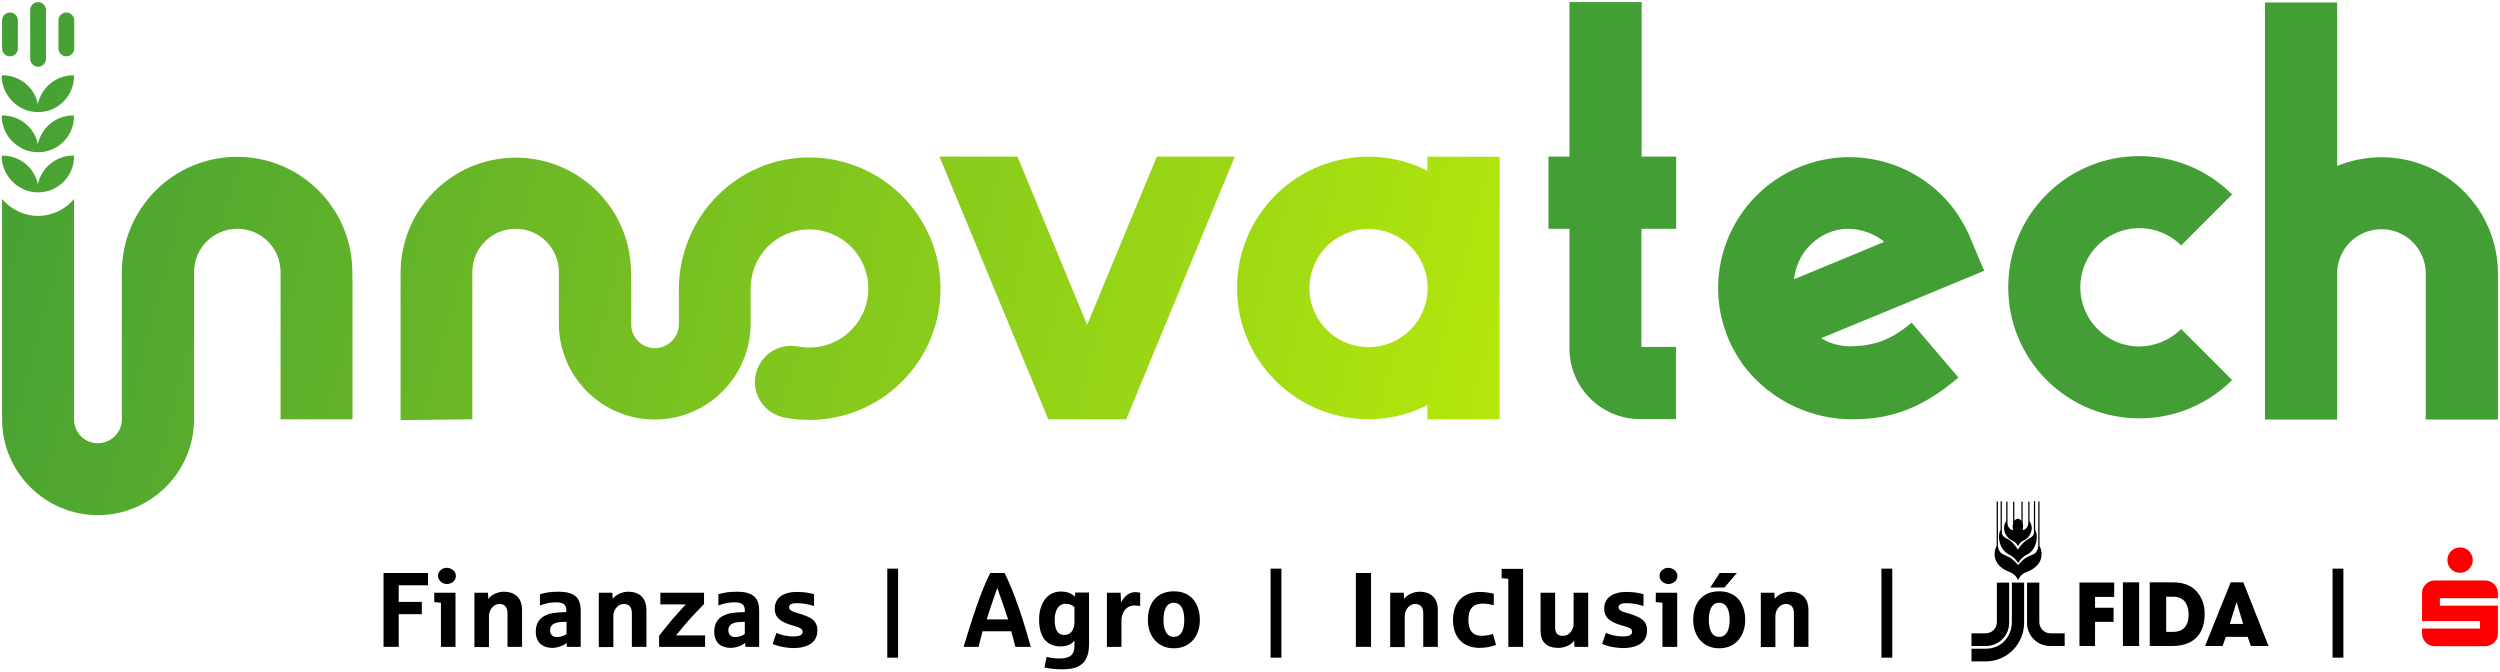 <?xml version="1.0" encoding="utf-8"?>
<!-- Generator: Adobe Illustrator 25.4.1, SVG Export Plug-In . SVG Version: 6.00 Build 0)  -->
<svg version="1.1" id="Capa_1" xmlns="http://www.w3.org/2000/svg" xmlns:xlink="http://www.w3.org/1999/xlink" x="0px" y="0px"
	 viewBox="0 0 1202 322.9" style="enable-background:new 0 0 1202 322.9;" xml:space="preserve">
<style type="text/css">
	.st0{fill:#439F35;}
	.st1{fill:url(#SVGID_1_);}
	.st2{fill:url(#SVGID_00000042716093394619611360000001947020550728962713_);}
	.st3{fill:url(#SVGID_00000044880495423011952790000005714342028514982076_);}
	.st4{fill:url(#SVGID_00000058560982111821949460000012142510995920465083_);}
	.st5{fill:url(#SVGID_00000007424211586851617710000018157010211309301676_);}
	.st6{fill:url(#SVGID_00000131359520394636075150000005296499571234056337_);}
	.st7{fill:url(#SVGID_00000041992699453553618200000014945117363722387857_);}
	.st8{fill:url(#SVGID_00000016786519710433097250000014772332750728987045_);}
	.st9{fill:url(#SVGID_00000010304947881008220570000014247794132015804820_);}
	.st10{fill:url(#SVGID_00000031911489271924227130000010102069658599872414_);}
	.st11{fill:#FF0000;}
</style>
<g>
	<g>
		<g>
			<path class="st0" d="M789.2,110v56.8h16.6v34.7h-17.3c-18.7,0-33.9-15.2-33.9-33.9V110h-10.1V75.3h10.1V1h34.7v74.3h16.6V110
				H789.2z"/>
			<path class="st0" d="M919.1,155.1l22.5,26.4c-16.5,14.1-31.6,20.1-50.4,20.1c-20,0.2-39-8.7-51.6-24.2l0,0
				c-2.4-3-4.5-6.3-6.3-9.7l-0.1-0.1c-2.4-4.6-4.2-9.5-5.4-14.5l-0.1-0.3c-6.8-29.3,8.1-59.4,35.6-71.7c27.5-12.3,59.8-3.6,77.3,21
				h0c0.5,0.7,0.9,1.3,1.3,2c0.3,0.4,0.5,0.9,0.8,1.3c0.5,0.9,1.1,1.8,1.6,2.7c0.2,0.4,0.4,0.7,0.6,1.1c0.6,1.2,1.2,2.4,1.8,3.6
				l0,0.1l0.1,0.1l0.1,0.2l0,0.1l0.1,0.2l0,0l0.1,0.2l0,0.1l0.1,0.3l6.8,16.1l-35,14.5l-4.8,2l-38.6,15.9c4.4,2.7,9.5,4,14.6,3.9
				C900.9,166.2,908.9,163.8,919.1,155.1z M862.6,134.2l1.3-0.5l20.6-8.5l21.4-8.9c-0.2-0.2-0.4-0.3-0.5-0.5
				c-4.8-3.7-10.7-5.7-16.8-5.8c-3.4,0-6.7,0.7-9.9,2.1C869.7,116.1,863.6,124.5,862.6,134.2L862.6,134.2z"/>
			<path class="st0" d="M1048.7,158.2l24.5,24.5c-24.6,24.6-64.6,24.6-89.2,0c-24.6-24.6-24.6-64.6,0-89.2
				c24.6-24.6,64.6-24.6,89.2,0l-24.5,24.5c-9.1-9.1-23.2-10.9-34.3-4.5c-11.1,6.4-16.6,19.5-13.2,32c3.3,12.4,14.6,21.1,27.4,21.1
				C1036.1,166.5,1043.4,163.5,1048.7,158.2z"/>
			<path class="st0" d="M1201,131.5v70.2h-34.7v-70.2c0-11.8-9.5-21.3-21.3-21.3c-11.8,0-21.3,9.5-21.3,21.3v70.2h-34.7V1.2h34.7
				v78.6c6.8-2.8,14-4.2,21.3-4.2C1175.9,75.6,1201,100.6,1201,131.5z"/>
		</g>
		<g>
			<linearGradient id="SVGID_1_" gradientUnits="userSpaceOnUse" x1="4.175" y1="-5.88" x2="734.067" y2="187.51">
				<stop  offset="0" style="stop-color:#439F35"/>
				<stop  offset="0.815" style="stop-color:#A0DA13"/>
				<stop  offset="1" style="stop-color:#B6E80B"/>
			</linearGradient>
			<path class="st1" d="M593.7,75.3l-52.2,126.3H504L451.7,75.3h37.5l33.5,80.9l33.5-80.9H593.7z"/>
			
				<linearGradient id="SVGID_00000176001990102558126530000011263717835446001833_" gradientUnits="userSpaceOnUse" x1="13.12" y1="-39.642" x2="743.013" y2="153.749">
				<stop  offset="0" style="stop-color:#439F35"/>
				<stop  offset="0.815" style="stop-color:#A0DA13"/>
				<stop  offset="1" style="stop-color:#B6E80B"/>
			</linearGradient>
			<path style="fill:url(#SVGID_00000176001990102558126530000011263717835446001833_);" d="M721,75.4v126.2h-34.7v-6.8
				c-26.5,13.4-58.8,6.4-77.5-16.7c-18.7-23.1-18.7-56.2,0-79.3c18.7-23.1,51-30.1,77.5-16.7v-6.8L721,75.4z M658,166.9
				c15.7,0,28.4-12.7,28.4-28.4c0-15.7-12.7-28.4-28.4-28.4c-15.7,0-28.4,12.7-28.4,28.4C629.5,154.2,642.3,166.9,658,166.9
				L658,166.9z"/>
			<g>
				
					<linearGradient id="SVGID_00000064327439810314595840000012222152131901919372_" gradientUnits="userSpaceOnUse" x1="-12.502" y1="57.062" x2="717.39" y2="250.453">
					<stop  offset="0" style="stop-color:#439F35"/>
					<stop  offset="0.815" style="stop-color:#A0DA13"/>
					<stop  offset="1" style="stop-color:#B6E80B"/>
				</linearGradient>
				<path style="fill:url(#SVGID_00000064327439810314595840000012222152131901919372_);" d="M227.1,201.6L227.1,201.6l0-70.8
					c0-11.5,9.3-20.8,20.8-20.8c11.5,0,20.8,9.3,20.8,20.8v24.8h0c0,0,0,0.1,0,0.1v0.4l0,0c0.3,25.2,20.8,45.6,46.1,45.6
					c25.4,0,46-20.6,46.1-46h0v0c0,0,0,0,0,0h0v-16.3l0,0h0c0-0.2,0-0.5,0-0.7c0-15.7,12.5-28.4,28.2-28.4
					c15.7,0,28.4,12.7,28.4,28.4s-12.7,28.4-28.4,28.4c-1.9,0-3.7-0.2-5.5-0.5c0,0,0,0,0,0c-9.4-1.8-18.4,4.3-20.3,13.7
					c-1.9,9.3,4.2,18.4,13.5,20.4l0,0c0,0,0,0,0,0c0.1,0,0.1,0,0.2,0l0,0c3.9,0.8,7.9,1.2,12.1,1.2c34.8,0,63.1-28.2,63.1-63.1
					c0-34.8-28.2-63.1-63.1-63.1c-34.7,0-62.5,28.4-62.7,63.1h0v17.1c0,6.3-5.2,11.5-11.5,11.5c-6.3,0-11.4-5.1-11.4-11.4v-17.3
					l-0.1-7.5c0-30.6-24.8-55.4-55.4-55.4s-55.4,24.8-55.4,55.4l0,70.8L227.1,201.6z"/>
				
					<linearGradient id="SVGID_00000052079140708280758310000018283356704676501384_" gradientUnits="userSpaceOnUse" x1="-32.218" y1="131.475" x2="697.674" y2="324.865">
					<stop  offset="0" style="stop-color:#439F35"/>
					<stop  offset="0.815" style="stop-color:#A0DA13"/>
					<stop  offset="1" style="stop-color:#B6E80B"/>
				</linearGradient>
				<path style="fill:url(#SVGID_00000052079140708280758310000018283356704676501384_);" d="M134.9,201.6L134.9,201.6l0-70.8
					c0-11.5-9.3-20.8-20.8-20.8c-11.5,0-20.8,9.3-20.8,20.8v70.8c0,25.4-20.9,46.1-46.3,46.1C21.6,247.6,1,227,1,201.6v-91.7h0V95.7
					c4.2,4.9,10.4,8.1,17.3,8.1c7,0,13.1-3.2,17.3-8.1v14.2h0v91.7c0,6.3,5,11.5,11.4,11.5c6.3,0,11.6-5.1,11.6-11.5l0-70.8
					c0-30.6,24.8-55.4,55.4-55.4c30.6,0,55.4,24.8,55.4,55.4l0.1,7.5v63.3L134.9,201.6z"/>
			</g>
			<g>
				
					<linearGradient id="SVGID_00000078036979569945594720000006870455581620799161_" gradientUnits="userSpaceOnUse" x1="0.435" y1="8.233" x2="730.328" y2="201.624">
					<stop  offset="0" style="stop-color:#439F35"/>
					<stop  offset="0.815" style="stop-color:#A0DA13"/>
					<stop  offset="1" style="stop-color:#B6E80B"/>
				</linearGradient>
				<path style="fill:url(#SVGID_00000078036979569945594720000006870455581620799161_);" d="M31.9,27.1c2.1,0,3.8-1.7,3.8-3.8V9.8
					C35.7,7.7,34,6,31.9,6s-3.8,1.7-3.8,3.8v13.5C28.1,25.4,29.8,27.1,31.9,27.1z"/>
				
					<linearGradient id="SVGID_00000123421528368164234060000006236328502855816077_" gradientUnits="userSpaceOnUse" x1="-1.344" y1="14.948" x2="728.549" y2="208.339">
					<stop  offset="0" style="stop-color:#439F35"/>
					<stop  offset="0.815" style="stop-color:#A0DA13"/>
					<stop  offset="1" style="stop-color:#B6E80B"/>
				</linearGradient>
				<path style="fill:url(#SVGID_00000123421528368164234060000006236328502855816077_);" d="M4.8,27.1c2.1,0,3.8-1.7,3.8-3.8V9.8
					C8.6,7.7,6.9,6,4.8,6S1,7.7,1,9.8v13.5C1,25.4,2.7,27.1,4.8,27.1z"/>
				
					<linearGradient id="SVGID_00000021089389351691406400000016148872327060284812_" gradientUnits="userSpaceOnUse" x1="-0.454" y1="11.591" x2="729.438" y2="204.981">
					<stop  offset="0" style="stop-color:#439F35"/>
					<stop  offset="0.815" style="stop-color:#A0DA13"/>
					<stop  offset="1" style="stop-color:#B6E80B"/>
				</linearGradient>
				<path style="fill:url(#SVGID_00000021089389351691406400000016148872327060284812_);" d="M18.3,32.1c2.1,0,3.8-1.7,3.8-3.8V4.8
					c0-2.1-1.7-3.8-3.8-3.8s-3.8,1.7-3.8,3.8v23.6C14.6,30.4,16.3,32.1,18.3,32.1z"/>
				
					<linearGradient id="SVGID_00000106117705723819073430000008746659230181449407_" gradientUnits="userSpaceOnUse" x1="-16.569" y1="72.411" x2="713.324" y2="265.802">
					<stop  offset="0" style="stop-color:#439F35"/>
					<stop  offset="0.815" style="stop-color:#A0DA13"/>
					<stop  offset="1" style="stop-color:#B6E80B"/>
				</linearGradient>
				<path style="fill:url(#SVGID_00000106117705723819073430000008746659230181449407_);" d="M18.3,92.5c9.6,0,17.3-7.8,17.3-17.3
					c0-0.2-0.2-0.4-0.4-0.4c-8.3,0-15.3,5.9-17,13.8c-1.6-7.9-8.6-13.8-17-13.8c-0.2,0-0.4,0.2-0.4,0.4C1,84.7,8.8,92.5,18.3,92.5z"
					/>
				
					<linearGradient id="SVGID_00000051376351483862743250000002689511971975708072_" gradientUnits="userSpaceOnUse" x1="-11.792" y1="54.38" x2="718.101" y2="247.77">
					<stop  offset="0" style="stop-color:#439F35"/>
					<stop  offset="0.815" style="stop-color:#A0DA13"/>
					<stop  offset="1" style="stop-color:#B6E80B"/>
				</linearGradient>
				<path style="fill:url(#SVGID_00000051376351483862743250000002689511971975708072_);" d="M18.3,73.2c9.6,0,17.3-7.8,17.3-17.3
					c0-0.2-0.2-0.4-0.4-0.4c-8.3,0-15.3,5.9-17,13.8c-1.6-7.9-8.6-13.8-17-13.8c-0.2,0-0.4,0.2-0.4,0.4C1,65.4,8.8,73.2,18.3,73.2z"
					/>
				
					<linearGradient id="SVGID_00000176024771097668029700000015309030042640776119_" gradientUnits="userSpaceOnUse" x1="-7.014" y1="36.349" x2="722.879" y2="229.739">
					<stop  offset="0" style="stop-color:#439F35"/>
					<stop  offset="0.815" style="stop-color:#A0DA13"/>
					<stop  offset="1" style="stop-color:#B6E80B"/>
				</linearGradient>
				<path style="fill:url(#SVGID_00000176024771097668029700000015309030042640776119_);" d="M18.3,53.9c9.6,0,17.3-7.8,17.3-17.3
					c0-0.2-0.2-0.4-0.4-0.4c-8.3,0-15.3,5.9-17,13.8c-1.6-7.9-8.6-13.8-17-13.8c-0.2,0-0.4,0.2-0.4,0.4C1,46.1,8.8,53.9,18.3,53.9z"
					/>
			</g>
		</g>
	</g>
	<g>
		<g>
			<path d="M184.5,275.5h21.3v5.9h-14.1v8h11.1v5.9h-11.1V311h-7.3V275.5z"/>
			<path d="M212,289.8l-3.2-0.3V285H219V311H212V289.8z M210.6,276.9c0-2.5,2.3-3.9,4.1-3.9c2.6,0,4.5,1.9,4.5,3.9
				c0,2.6-2.5,3.9-4.3,3.9C212.6,280.8,210.6,279,210.6,276.9z"/>
			<path d="M228,285h6.6l0.2,3c1.3-2.1,4.8-3.5,7.3-3.5c6.4,0,8.9,3.9,8.9,8.7V311h-7v-16.2c0-3.5-2-4.4-3.8-4.4
				c-3.5,0-5.1,3.5-5.1,5.7v15h-7V285z"/>
			<path d="M257.6,303.7c0-4.5,2.2-7.1,6.1-8.4c2.3-0.8,6.7-1,8.6-1v-1c0-3-2.1-3.7-5-3.7c-2.4,0-4.7,0.4-7.7,1.5v-5.4
				c3.3-0.9,5.3-1.2,9-1.2c8.3,0,10.6,3.6,10.6,8.9V311h-6.6l-0.2-1.9c-1.4,1.3-4.4,2.4-6.9,2.4
				C261.3,311.5,257.6,309.3,257.6,303.7z M272.4,304.8V299h-1.1c-5.8,0-6.8,2-6.8,4.1c0,2.1,1.4,3.2,3.2,3.2
				C270,306.3,271.9,305.3,272.4,304.8z"/>
			<path d="M287.8,285h6.6l0.2,3c1.3-2.1,4.8-3.5,7.3-3.5c6.4,0,8.9,3.9,8.9,8.7V311h-7v-16.2c0-3.5-2-4.4-3.8-4.4
				c-3.5,0-5.1,3.5-5.1,5.7v15h-7V285z"/>
			<path d="M316.9,305.7c0.5-0.7,1.2-1.6,2.1-2.7c3.8-4.8,5.2-6.4,8-9.4l2.7-3h-12.2V285h21v5.4c-3.5,3.6-5.7,6-6.8,7.2
				c-1.7,1.9-4,4.6-6.7,7.9h14v5.5h-22.1V305.7z"/>
			<path d="M343.4,303.7c0-4.5,2.2-7.1,6.1-8.4c2.2-0.8,6.7-1,8.6-1v-1c0-3-2.1-3.7-5-3.7c-2.4,0-4.7,0.4-7.7,1.5v-5.4
				c3.3-0.9,5.3-1.2,9-1.2c8.3,0,10.6,3.6,10.6,8.9V311h-6.6l-0.2-1.9c-1.4,1.3-4.4,2.4-6.9,2.4C347,311.5,343.4,309.3,343.4,303.7z
				 M358.1,304.8V299h-1.1c-5.8,0-6.8,2-6.8,4.1c0,2.1,1.4,3.2,3.2,3.2C355.7,306.3,357.6,305.3,358.1,304.8z"/>
			<path d="M371.5,309.6l1.8-5.3c2.1,0.9,4.9,1.7,7.9,1.7c3.4,0,4.7-0.7,4.7-2.3c0-1.3-1.4-2-3.6-2.6c-5.7-1.6-9.8-3.3-9.8-8.4
				c0-6.6,6.2-8.1,10.4-8.1c3.5,0,6.1,0.4,8.5,1.1v5.7c-2.8-0.9-5.3-1.4-8.2-1.4c-3.5,0-3.8,1.2-3.8,2c0,1.3,1.4,2,3.5,2.6
				c7.1,2,10.1,3.7,10.1,8.6c0,6.9-6.7,8.4-11.5,8.4C376.2,311.5,372.2,310,371.5,309.6z"/>
			<path d="M426.6,273.4h5.2v42.8h-5.2V273.4z"/>
			<path d="M469.4,291.9c2.3-6.6,4.5-12.1,6.7-16.4h6.9c4.9,9.6,9.7,24.9,12.6,35.5h-7.4c-0.6-2.3-1.2-4.7-2-7.5h-13.8l-1.9,7.5
				h-7.2C465.3,304.5,467.1,298.5,469.4,291.9z M484.7,297.8c-1-3.1-2.7-8.1-5.2-15.1c-2.1,6-3.7,10.5-5.1,15.1H484.7z"/>
			<path d="M502.2,320.9l1-5.1c2.1,0.6,4.2,0.8,6.3,0.8c5.1,0,7.1-1.9,7.1-6V308c-1.5,1.8-3.6,2.8-6.6,2.8
				c-5.9,0-10.4-3.5-10.4-12.9c0-8.8,4.7-13.5,10.4-13.5c3.3,0,5.3,1,6.8,2.5l0.2-2h6.6v25c0,9.3-5.2,11.9-12.5,11.9
				C507.5,321.9,503.7,321.3,502.2,320.9z M516.6,299v-7.1c-1-0.9-2.2-1.6-4.2-1.6c-3.7,0-5.3,3.5-5.3,7.6c0,4.5,1.2,7.4,4.7,7.4
				C515,305.3,516.6,302.5,516.6,299z"/>
			<path d="M532.2,285h6.6l0.2,4.7c1.7-3.3,4.1-5,6.9-5c1,0,2,0.2,2.3,0.3v6.4c-0.5-0.1-1.5-0.3-2.7-0.3c-5,0-6.3,4.9-6.3,6.9v13h-7
				V285z"/>
			<path d="M551.9,298c0-7.9,4.2-13.7,12.5-13.7c9.9,0,12.5,8.1,12.5,13.7c0,7.6-4.5,13.7-12.5,13.7
				C556.4,311.7,551.9,305.6,551.9,298z M569.4,298c0-5.8-2.1-8.2-5-8.2c-3.4,0-5,3.1-5,8.2c0,5.1,1.6,8.2,5,8.2
				C567.8,306.2,569.4,303.1,569.4,298z"/>
			<path d="M610.9,273.4h5.2v42.8h-5.2V273.4z"/>
			<path d="M651.9,275.5h7.3V311h-7.3V275.5z"/>
			<path d="M668.3,285h6.6l0.2,3c1.3-2.1,4.8-3.5,7.3-3.5c6.4,0,8.9,3.9,8.9,8.7V311h-7v-16.2c0-3.5-2-4.4-3.8-4.4
				c-3.5,0-5.1,3.5-5.1,5.7v15h-7V285z"/>
			<path d="M698.6,298.1c0-8.3,4.7-13.5,13-13.5c2.6,0,5.9,0.6,6.6,0.9v5.5c-0.5-0.2-3.5-0.8-5.1-0.8c-4.6,0-7.1,2.2-7.1,7.8
				c0,5.2,2.2,7.7,6.3,7.7c2,0,4-0.4,5.5-0.9l1.5,5.3c-2.2,0.8-4.8,1.4-8.1,1.4C703.2,311.4,698.6,306.2,698.6,298.1z"/>
			<path d="M725.2,278.3l-3.2-0.3v-4.5h10.3V311h-7.1V278.3z"/>
			<path d="M740.7,303.2V285h7v16.6c0,3.1,1.4,4.1,3.8,4.1c3.6,0,5.1-3.7,5.1-5.7v-15h7V311H757l-0.2-3c-1.6,2.5-5.1,3.5-7.6,3.5
				C743.6,311.5,740.7,308.6,740.7,303.2z"/>
			<path d="M770.3,309.6l1.8-5.3c2.1,0.9,4.9,1.7,7.9,1.7c3.4,0,4.7-0.7,4.7-2.3c0-1.3-1.3-2-3.6-2.6c-5.7-1.6-9.8-3.3-9.8-8.4
				c0-6.6,6.2-8.1,10.4-8.1c3.5,0,6.1,0.4,8.5,1.1v5.7c-2.8-0.9-5.3-1.4-8.2-1.4c-3.5,0-3.8,1.2-3.8,2c0,1.3,1.4,2,3.6,2.6
				c7.1,2,10.1,3.7,10.1,8.6c0,6.9-6.7,8.4-11.5,8.4C775,311.5,771,310,770.3,309.6z"/>
			<path d="M799.3,289.8l-3.2-0.3V285h10.3V311h-7.1V289.8z M797.9,276.9c0-2.5,2.3-3.9,4.1-3.9c2.6,0,4.5,1.9,4.5,3.9
				c0,2.6-2.5,3.9-4.3,3.9C799.9,280.8,797.9,279,797.9,276.9z"/>
			<path d="M814.1,298c0-7.9,4.2-13.7,12.5-13.7c9.9,0,12.5,8.1,12.5,13.7c0,7.6-4.5,13.7-12.5,13.7
				C818.6,311.7,814.1,305.6,814.1,298z M831.6,298c0-5.8-2.1-8.2-5-8.2c-3.4,0-5,3.1-5,8.2c0,5.1,1.6,8.2,5,8.2
				C830,306.2,831.6,303.1,831.6,298z M826.8,275.5h8.3l-6,7h-6.8L826.8,275.5z"/>
			<path d="M846.5,285h6.6l0.2,3c1.3-2.1,4.8-3.5,7.3-3.5c6.4,0,8.9,3.9,8.9,8.7V311h-7v-16.2c0-3.5-2-4.4-3.8-4.4
				c-3.5,0-5.1,3.5-5.1,5.7v15h-7V285z"/>
			<path d="M904.6,273.4h5.2v42.8h-5.2V273.4z"/>
			<path d="M1121.5,273.4h5.2v42.8h-5.2V273.4z"/>
		</g>
		<path class="st11" d="M1188.9,269.3c0,3.3-2.7,6.1-6.1,6.1s-6.1-2.7-6.1-6.1s2.7-6.1,6.1-6.1
			C1186.2,263.1,1188.9,266,1188.9,269.3 M1201,291.2h-27.9v-3.6h27.9v-2.4c0-3.3-2.7-6.1-6.1-6.1h-24.3c-3.3,0-6.1,2.7-6.1,6.1
			v13.4h27.9v3.6h-27.9v2.4c0,3.3,2.7,6.1,6.1,6.1h24.3c3.3,0,6.1-2.7,6.1-6.1V291.2z"/>
		<g>
			<g>
				<path d="M999.8,310.6h7.5V299h8.9v-6.8h-8.9v-5.2h9.2v-6.9h-16.7V310.6z M1020.7,310.6h7.8v-30.6h-7.8V310.6z M1033.6,310.6
					h10.7c11.6,0,15.7-7,15.7-15.4c0-3.3-0.7-6.6-2.8-9.5c-4-5.7-10.1-5.7-13.5-5.7h-10.1V310.6z M1041.4,286.9h3.4
					c3.5,0,5,1.4,6,2.8c1.1,1.7,1.5,3.9,1.5,5.7c0,4.3-1.6,8.4-7.5,8.4h-3.3V286.9z M1080.7,306.2l1.5,4.4h8.5l-12.1-30.6h-6.1
					l-12.3,30.6h8.4l1.6-4.4H1080.7z M1075.3,289.6L1075.3,289.6h0.1l3.1,10.4h-6.4L1075.3,289.6z"/>
			</g>
			<g>
				<path d="M980,262.4L980,262.4L980,262.4z"/>
				<path d="M960.5,262.4L960.5,262.4L960.5,262.4z"/>
				<path d="M970.3,262.5c-0.4-0.5-0.6-0.9-1.1-1.4c-0.4-0.5-0.7-0.7-1.3-1c-0.4-0.2-0.6-0.3-1-0.5c-0.5-0.3-0.7-0.4-1.1-0.8
					c-0.4-0.4-0.6-0.6-0.9-1c-0.4-0.6-0.6-0.9-0.9-1.6c-0.2-0.6-0.3-0.9-0.4-1.5c-0.1-0.6-0.1-1,0-1.6c0.1-0.5,0.1-0.7,0.3-1.2
					c0.1-0.3,0.1-0.5,0.3-0.7c0.1-0.2,0.2-0.4,0.4-0.5v-9.5h0.6v9.7l0,0c0,0.5,0,0.8,0.1,1.4c0.1,0.5,0.2,0.8,0.5,1.2
					c0.3,0.5,0.5,0.7,1,1c0.2,0.2,0.4,0.3,0.7,0.3c0.1,0,0.4,0,0.4,0c-0.1-0.4-0.2-1-0.2-1.6c0-0.7,0.1-1.3,0.2-1.7v-10.3h0h0.6v9.3
					l0,0l0-0.1l0,0c0.2-0.2,0.2-0.3,0.4-0.4c0.2-0.1,0.2-0.2,0.4-0.3c0.2-0.1,0.3-0.1,0.4-0.2c0.2-0.1,0.5-0.1,0.5-0.1
					s0.3,0,0.5,0.1c0.2,0,0.3,0.1,0.4,0.2c0.2,0.1,0.3,0.2,0.4,0.3c0.2,0.2,0.2,0.3,0.4,0.4l0,0l0,0.1l0,0v-9.3h0.6h0v10.3
					c0.2,0.5,0.2,1.1,0.2,1.7c0,0.6-0.1,1.2-0.2,1.6c0,0,0.2,0,0.4,0c0.3-0.1,0.4-0.2,0.7-0.3c0.5-0.3,0.7-0.5,1-1
					c0.3-0.4,0.4-0.7,0.5-1.2c0.1-0.5,0.1-0.8,0.1-1.4l0,0v-9.7h0.6v9.5c0.2,0.2,0.3,0.3,0.4,0.5c0.1,0.3,0.2,0.4,0.3,0.7
					c0.1,0.5,0.2,0.7,0.3,1.2c0.1,0.6,0.1,1,0,1.6c-0.1,0.6-0.2,1-0.4,1.5c-0.3,0.7-0.5,1-0.9,1.6c-0.3,0.4-0.5,0.7-0.9,1
					c-0.4,0.4-0.7,0.5-1.1,0.8c-0.4,0.2-0.6,0.3-1,0.5c-0.5,0.3-0.8,0.6-1.3,1C970.9,261.6,970.7,262,970.3,262.5z"/>
				<path d="M970.3,270.7c-0.8-1.4-1.9-2.5-3.2-3.4c0,0-0.5-0.3-1.7-1c-1-0.6-1.7-1.3-2.3-2c-3.4-5-1.5-9.5-1.2-9.4l0,0l0,0v-13.9
					l0,0h0.6v15l0,0c0,0-0.3,1.7,2.3,2.9c1.7,0.7,3.9,2.8,5.4,5.4c1.5-2.6,3.8-4.6,5.4-5.4c2.6-1.2,2.3-2.9,2.3-2.9l0,0v-15h0.6l0,0
					V255l0,0l0,0c0.3-0.1,2.2,4.4-1.2,9.4c-0.6,0.7-1.2,1.4-2.3,2c-1.3,0.7-1.7,1-1.7,1C972.2,268.2,971.1,269.4,970.3,270.7z"/>
				<path d="M970.3,279c0,0-0.8-2.7-3.9-3.9c-10.6-3.9-6.8-12.3-6.4-12.6v-21.4h0.6v21.4l0,0c0,0.2,0.1,0.9,0.3,1.5
					c0.3,0.8,0.9,1.7,1.4,2.1c1.3,0.8,2.2,1,3.4,1.6c1.1,0.6,2.5,1.5,4.6,4c2.1-2.5,3.5-3.4,4.6-4c1.2-0.6,2.1-0.8,3.4-1.6
					c0.5-0.3,1.1-1.2,1.4-2.1c0.2-0.7,0.3-1.3,0.3-1.5l0,0v-21.4h0.6v21.4c0.4,0.4,4.2,8.7-6.4,12.6
					C971.1,276.3,970.3,279,970.3,279z"/>
				<path d="M954.8,310.6h-6.9v-6.1h6.8c3,0,5.4-2.4,5.4-5.4v-19h5.9l0,19.2C966.1,305.6,961,310.6,954.8,310.6z"/>
				<path d="M985.8,310.6h6.9v-6.1h-6.8c-3,0-5.4-2.4-5.4-5.4v-19h-5.9l0,19.2C974.5,305.6,979.5,310.6,985.8,310.6z"/>
				<path d="M954.7,318h-6.8v-6.1h6.8c7.8,0,12.6-6.1,12.6-12.8v-19h5.9l0,19.2C973.2,309.5,965.2,318,954.7,318z"/>
			</g>
		</g>
	</g>
</g>
</svg>
